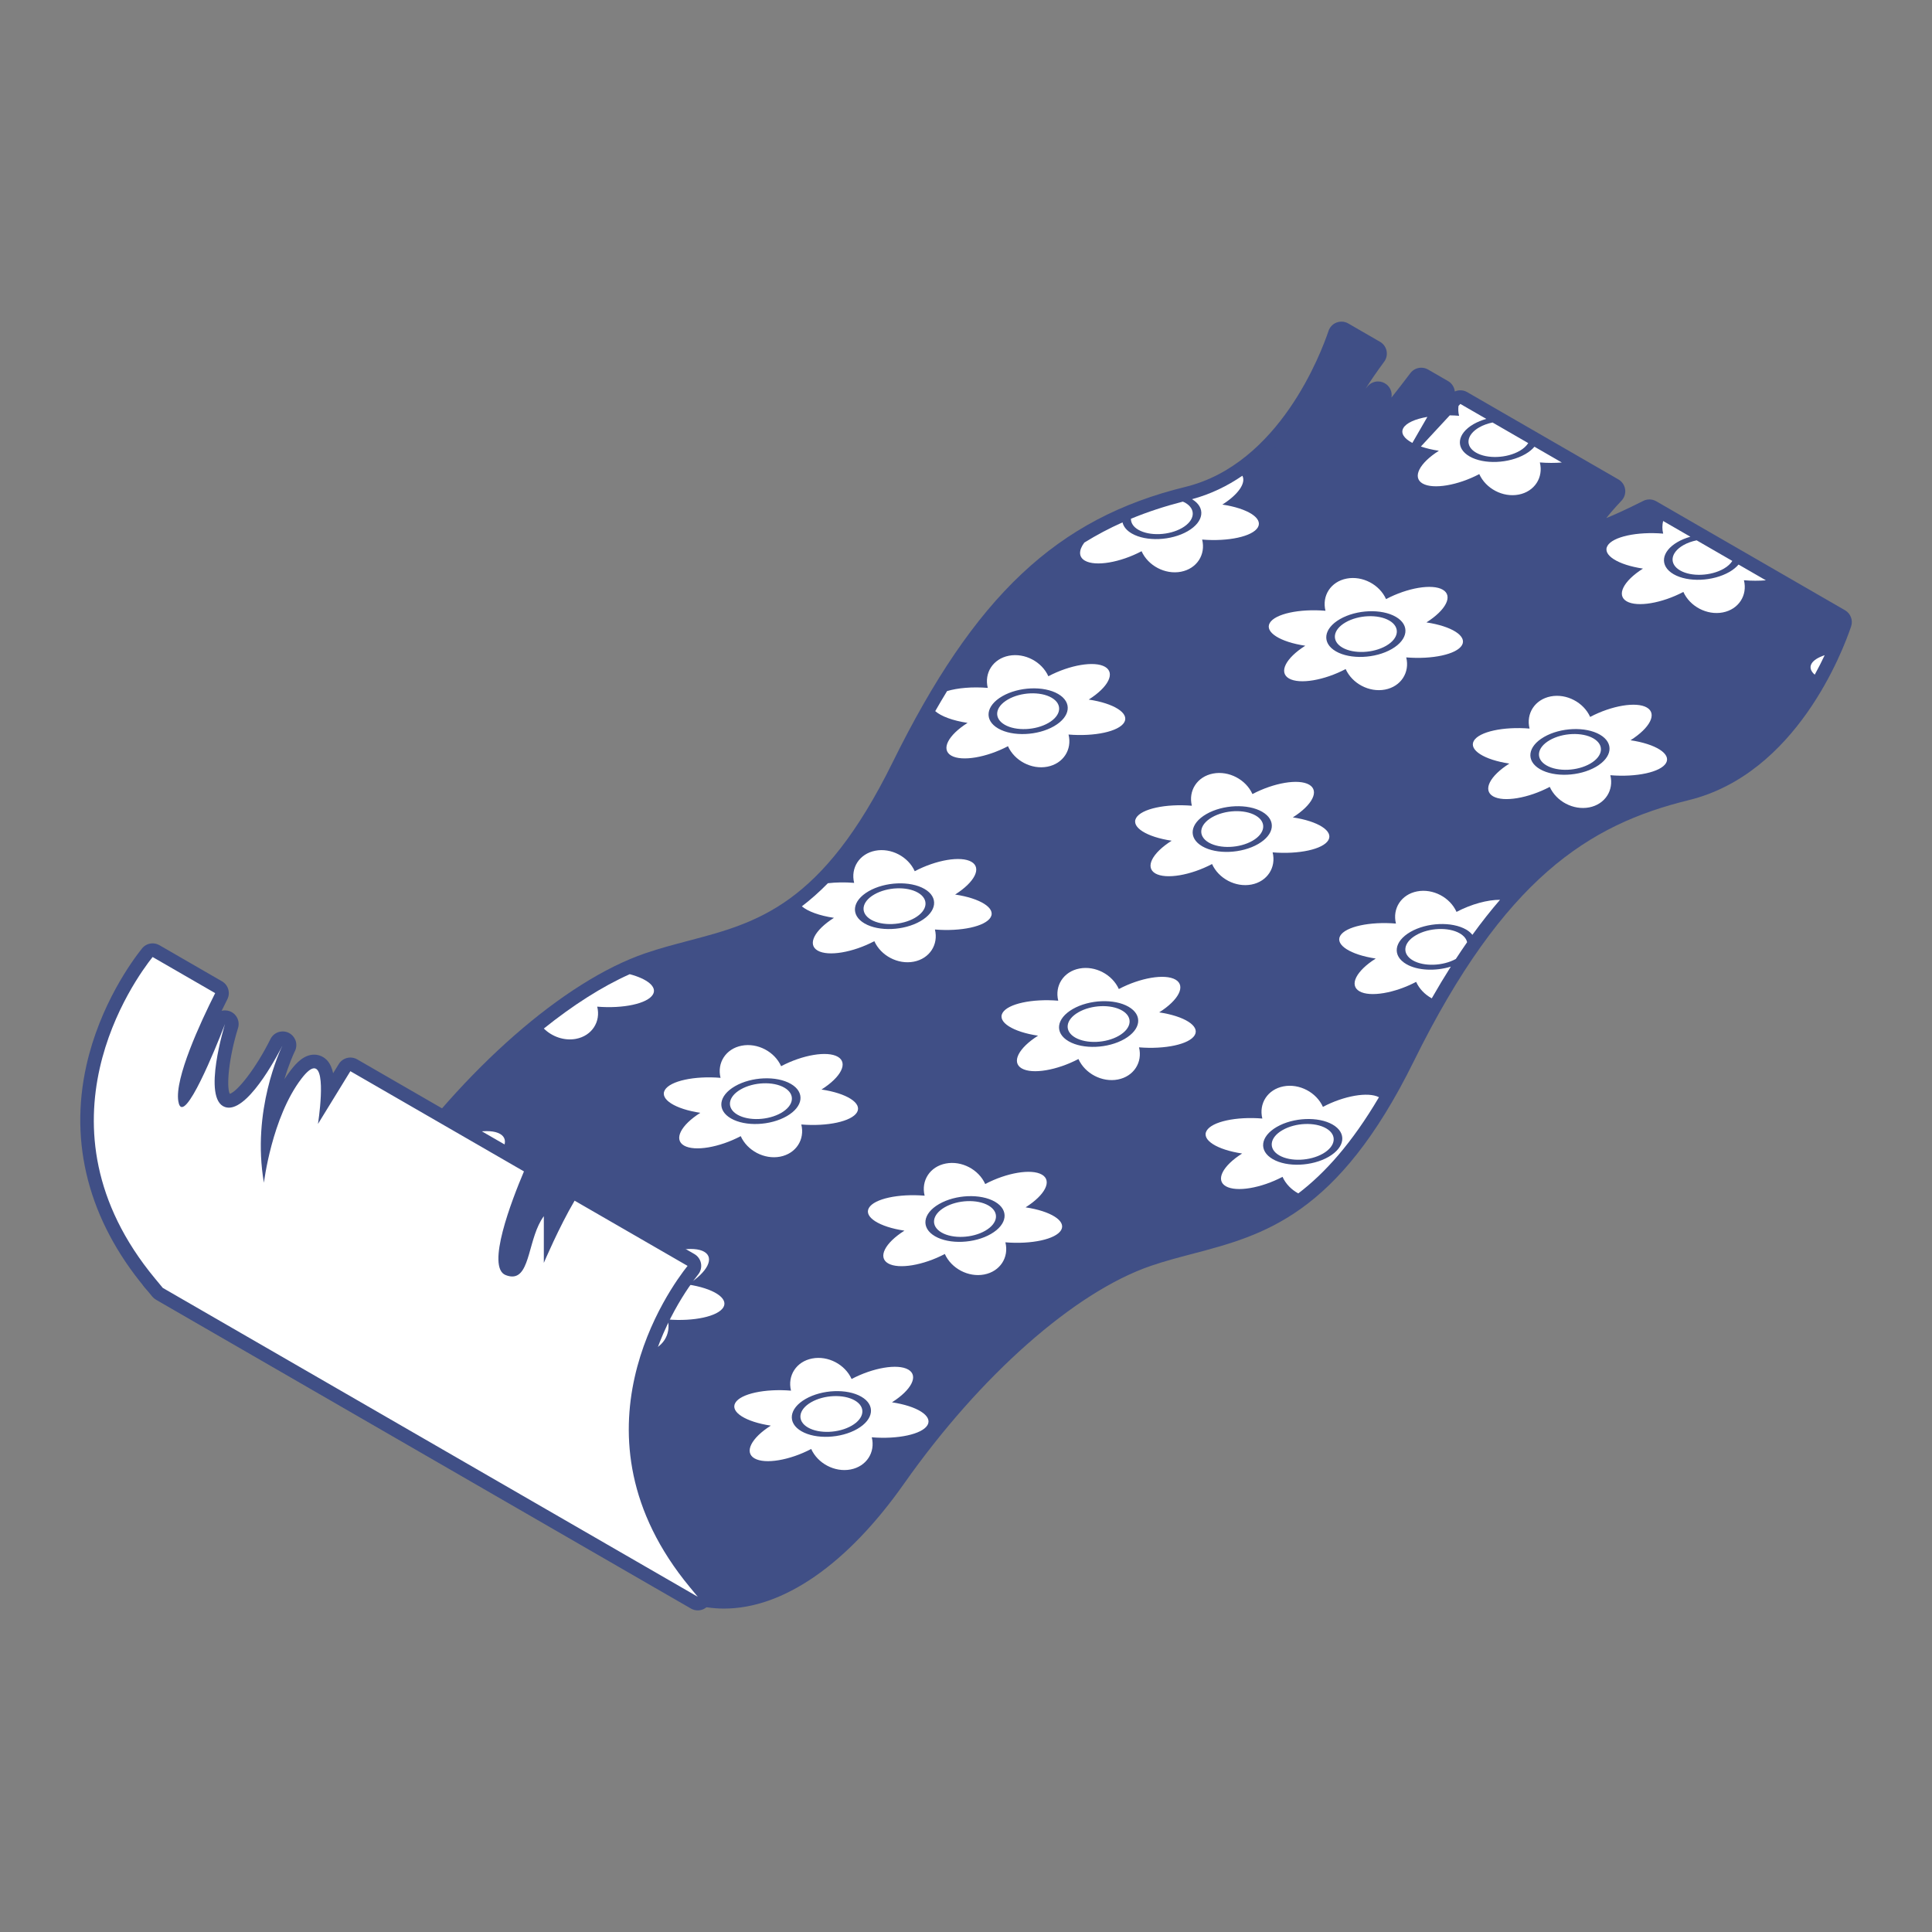 <?xml version="1.0" encoding="utf-8"?>
<!-- Generator: Adobe Illustrator 16.0.0, SVG Export Plug-In . SVG Version: 6.00 Build 0)  -->
<!DOCTYPE svg PUBLIC "-//W3C//DTD SVG 1.1//EN" "http://www.w3.org/Graphics/SVG/1.1/DTD/svg11.dtd">
<svg version="1.1" id="Calque_1" xmlns="http://www.w3.org/2000/svg" xmlns:xlink="http://www.w3.org/1999/xlink" x="0px" y="0px"
	 width="283.46px" height="283.46px" viewBox="0 0 283.46 283.46" enable-background="new 0 0 283.46 283.46" xml:space="preserve">
<rect x="0" y="0" width="283.46" height="283.46" fill="#808080" stroke="none"/>
<g>
	<path fill="#404F86" d="M106.239,235.01c-3.202,0-6.209-0.938-8.974-2.795c-0.025,0.002-0.05,0.003-0.075,0.003
		c-0.17,0-0.343-0.044-0.5-0.134l-72.881-42.076c-0.075-0.044-0.145-0.097-0.206-0.158l-1.576-1.572
		c-0.385-0.384-0.393-1.004-0.018-1.397c0.196-0.206,0.46-0.311,0.724-0.311c0.24,0,0.481,0.086,0.672,0.26
		c2.994,2.722,6.341,4.101,9.949,4.101c7.594-0.001,16.327-6.222,23.959-17.068c11.521-16.371,25.964-29.037,37.694-33.054
		c2.088-0.716,4.209-1.274,6.259-1.813c9.849-2.592,20.034-5.273,30.574-26.661c13.755-27.911,26.865-36.146,42.317-39.926
		c14.293-3.493,20.591-20.22,21.709-23.538c0.096-0.284,0.313-0.51,0.594-0.616c0.114-0.043,0.234-0.064,0.354-0.064
		c0.174,0,0.346,0.045,0.5,0.134l4.661,2.691c0.246,0.143,0.421,0.383,0.479,0.662c0.059,0.279-0.005,0.569-0.174,0.798
		c-4.016,5.444-4.538,7.345-4.593,7.866c0.597-0.003,1.887-0.796,3.727-3.013c0.197-0.238,0.482-0.361,0.771-0.361
		c0.217,0,0.435,0.07,0.618,0.214c0.426,0.336,0.507,0.95,0.182,1.384c-3.501,4.686-4.955,7.312-5.406,8.541
		c1.34-1.026,4.457-4.242,10.149-11.76c0.194-0.258,0.493-0.396,0.798-0.396c0.17,0,0.343,0.043,0.499,0.134l2.931,1.693
		c0.479,0.276,0.642,0.887,0.366,1.365l-2.663,4.617l3.869-4.175c0.194-0.21,0.463-0.32,0.733-0.32c0.172,0,0.344,0.044,0.5,0.134
		l22.196,12.814c0.265,0.153,0.445,0.418,0.489,0.721c0.045,0.302-0.052,0.608-0.262,0.831c-2.594,2.752-3.589,4.349-3.85,5.058
		c0.892-0.15,3.023-0.823,8.214-3.438c0.142-0.071,0.296-0.107,0.45-0.107c0.173,0,0.346,0.045,0.5,0.134l27.699,15.992
		c0.412,0.238,0.6,0.734,0.447,1.186c-1.177,3.492-7.825,21.101-23.129,24.841c-14.908,3.646-27.585,11.651-40.997,38.868
		c-10.945,22.207-21.578,25.005-31.861,27.71c-2.016,0.53-4.1,1.079-6.118,1.771c-11.353,3.89-25.417,16.272-36.706,32.314
		C123.705,228.646,114.614,235.01,106.239,235.01L106.239,235.01z"/>
	<path fill="#404F86" d="M196.815,49.188l4.661,2.691c-2.432,3.297-5.961,8.545-4.412,9.318c0.194,0.097,0.402,0.142,0.621,0.142
		c1.421,0,3.264-1.886,4.499-3.374c-2.376,3.18-6.924,9.611-5.5,10.467c0.067,0.041,0.146,0.06,0.236,0.06
		c1.889,0,8.596-8.569,11.604-12.544l2.931,1.693l-7.104,12.312l9.909-10.691l22.196,12.814c-2.13,2.26-4.982,5.645-3.995,6.633
		c0.104,0.104,0.287,0.153,0.536,0.153c1.463,0,5.221-1.683,9.001-3.587l27.699,15.992c-1.041,3.088-7.531,20.551-22.419,24.189
		c-16.347,3.998-28.714,13.133-41.657,39.396s-25.328,24.84-37.406,28.977c-12.078,4.139-26.352,17.27-37.199,32.686
		c-7.5,10.657-16.443,17.493-24.778,17.493c-3.723,0-7.324-1.364-10.621-4.36l1.573,1.568l-72.881-42.076l-1.576-1.572
		c3.297,2.997,6.898,4.36,10.621,4.36c8.335,0,17.279-6.837,24.777-17.493c10.849-15.416,25.123-28.547,37.2-32.684
		c12.078-4.139,24.463-2.715,37.406-28.979s25.311-35.398,41.657-39.396C189.285,69.739,195.775,52.276,196.815,49.188
		 M196.815,47.188c-0.238,0-0.479,0.042-0.707,0.129c-0.561,0.212-0.997,0.665-1.188,1.233c-1.088,3.23-7.214,19.516-20.998,22.885
		c-18.853,4.611-30.901,15.954-42.977,40.455c-10.339,20.979-19.856,23.484-29.932,26.136c-2.068,0.544-4.206,1.107-6.329,1.834
		c-11.919,4.083-26.552,16.89-38.188,33.424c-7.443,10.578-15.877,16.645-23.142,16.645c-3.351,0-6.472-1.292-9.276-3.841
		c-0.383-0.348-0.864-0.52-1.345-0.52c-0.529,0-1.056,0.209-1.449,0.621c-0.75,0.786-0.733,2.027,0.036,2.795l1.576,1.572
		c0.124,0.123,0.262,0.229,0.413,0.316l72.881,42.076c0.238,0.138,0.495,0.221,0.753,0.253c2.864,1.864,5.979,2.807,9.294,2.807
		c8.709,0,18.09-6.514,26.414-18.342c11.174-15.88,25.049-28.12,36.212-31.945c1.984-0.68,3.958-1.198,6.049-1.748
		c10.5-2.763,21.357-5.619,32.503-28.236c13.241-26.868,25.702-34.758,40.339-38.337c15.812-3.865,22.632-21.915,23.839-25.493
		c0.304-0.903-0.07-1.895-0.896-2.371L243,73.544c-0.309-0.178-0.654-0.268-1-0.268c-0.308,0-0.616,0.071-0.899,0.214
		c-2.47,1.244-4.213,2.029-5.432,2.525c0.528-0.669,1.252-1.514,2.244-2.567c0.42-0.445,0.612-1.057,0.523-1.662
		s-0.449-1.136-0.979-1.441l-22.196-12.814c-0.312-0.181-0.657-0.268-0.999-0.268c-0.28,0-0.56,0.059-0.817,0.174
		c-0.063-0.616-0.412-1.193-0.988-1.526l-2.931-1.693c-0.314-0.182-0.659-0.269-1-0.269c-0.608,0-1.205,0.277-1.596,0.793
		c-1.008,1.332-1.933,2.525-2.78,3.593c0.133-0.709-0.124-1.464-0.729-1.94c-0.366-0.289-0.803-0.429-1.236-0.429
		c-0.575,0-1.146,0.247-1.54,0.723c-0.092,0.111-0.182,0.217-0.271,0.32c0.636-1.019,1.51-2.312,2.711-3.941
		c0.338-0.458,0.465-1.039,0.349-1.596s-0.465-1.039-0.958-1.323l-4.661-2.691C197.508,47.279,197.162,47.188,196.815,47.188
		L196.815,47.188z"/>
</g>
<g>
	<path fill="#FFFFFF" d="M159.173,82.257c1.554,0.895,5.181,0.273,8.317-1.383c0.955,2.127,3.453,3.457,5.783,3.01
		c2.331-0.449,3.654-2.516,3.105-4.719c3.819,0.314,7.398-0.449,8.175-1.795c0.777-1.346-1.528-2.789-5.212-3.338
		c2.375-1.502,3.495-3.186,2.936-4.232c-2.183,1.498-4.639,2.703-7.386,3.441c2.042,1.219,1.769,3.309-0.636,4.697
		c-2.425,1.4-6.093,1.553-8.194,0.34c-0.776-0.447-1.226-1.021-1.366-1.635c-1.916,0.855-3.783,1.836-5.608,2.969
		C158.269,80.714,158.227,81.708,159.173,82.257z"/>
	<path fill="#FFFFFF" d="M127.808,134.94c1.645,0.949,4.516,0.83,6.414-0.266c1.897-1.096,2.104-2.754,0.46-3.703
		c-1.644-0.949-4.516-0.83-6.413,0.266C126.37,132.333,126.164,133.989,127.808,134.94z"/>
	<path fill="#FFFFFF" d="M167.016,77.728c1.645,0.949,4.516,0.83,6.414-0.266c1.898-1.098,2.104-2.754,0.46-3.703
		c-0.107-0.062-0.233-0.107-0.351-0.16c-2.634,0.68-5.166,1.5-7.613,2.514C165.924,76.718,166.27,77.296,167.016,77.728z"/>
	<path fill="#FFFFFF" d="M147.412,106.335c1.644,0.947,4.516,0.828,6.414-0.268c1.897-1.096,2.104-2.754,0.46-3.703
		c-1.645-0.949-4.517-0.83-6.413,0.268C145.974,103.728,145.768,105.384,147.412,106.335z"/>
	<path fill="#FFFFFF" d="M119.965,139.468c1.555,0.896,5.181,0.273,8.317-1.381c0.954,2.127,3.453,3.457,5.783,3.008
		c2.331-0.447,3.653-2.514,3.105-4.719c3.819,0.316,7.397-0.447,8.175-1.793s-1.527-2.787-5.213-3.338
		c2.867-1.812,3.945-3.906,2.393-4.803c-1.554-0.896-5.181-0.273-8.316,1.381c-0.954-2.127-3.453-3.457-5.783-3.008
		c-2.33,0.447-3.653,2.512-3.107,4.719c-1.353-0.111-2.672-0.086-3.85,0.051c-1.278,1.301-2.551,2.422-3.82,3.391
		c0.869,0.736,2.548,1.367,4.707,1.689C119.49,136.478,118.412,138.571,119.965,139.468z M127.441,130.761
		c2.426-1.4,6.094-1.553,8.195-0.34c2.101,1.213,1.836,3.33-0.588,4.73c-2.426,1.4-6.096,1.553-8.195,0.34
		C124.753,134.278,125.017,132.159,127.441,130.761z"/>
	<path fill="#FFFFFF" d="M139.568,110.862c1.555,0.896,5.181,0.273,8.318-1.381c0.954,2.127,3.453,3.457,5.783,3.008
		c2.33-0.447,3.653-2.514,3.105-4.719c3.819,0.316,7.397-0.447,8.175-1.793c0.776-1.346-1.528-2.787-5.213-3.338
		c2.866-1.812,3.944-3.906,2.392-4.805c-1.553-0.896-5.18-0.271-8.316,1.383c-0.954-2.127-3.453-3.457-5.783-3.01
		c-2.33,0.449-3.652,2.514-3.106,4.719c-2.249-0.186-4.409,0.004-5.968,0.467c-0.58,0.949-1.16,1.932-1.739,2.943
		c0.856,0.752,2.552,1.395,4.744,1.723C139.096,107.87,138.016,109.964,139.568,110.862z M147.045,102.153
		c2.426-1.4,6.095-1.553,8.195-0.34s1.837,3.332-0.588,4.732c-2.426,1.398-6.094,1.551-8.195,0.338
		C144.357,105.673,144.62,103.554,147.045,102.153z"/>
	<path fill="#FFFFFF" d="M59.131,178.013c0.955,2.125,3.453,3.457,5.783,3.01c2.33-0.449,3.654-2.516,3.105-4.721
		c3.818,0.314,7.398-0.449,8.175-1.793c0.777-1.346-1.528-2.789-5.212-3.34c2.865-1.811,3.945-3.906,2.391-4.803
		c-1.553-0.896-5.18-0.273-8.316,1.383c-0.209-0.469-0.504-0.889-0.845-1.27c-0.848,1.027-1.68,2.072-2.501,3.133
		c1.752-0.211,3.535,0.018,4.773,0.732c2.102,1.213,1.837,3.33-0.588,4.73c-2.426,1.4-6.094,1.553-8.194,0.34
		c-0.069-0.041-0.115-0.088-0.18-0.131c-1.132,1.561-2.294,3.037-3.48,4.416C55.616,179.483,57.439,178.903,59.131,178.013z"/>
	<path fill="#FFFFFF" d="M194.096,162.399c-0.954-2.129-3.453-3.457-5.783-3.01c-2.33,0.449-3.652,2.514-3.107,4.721
		c-3.818-0.314-7.396,0.447-8.174,1.793c-0.775,1.346,1.528,2.789,5.212,3.338c-2.865,1.811-3.944,3.906-2.392,4.803
		c1.555,0.896,5.181,0.273,8.317-1.381c0.468,1.041,1.308,1.887,2.313,2.432c3.898-2.967,7.843-7.342,11.838-14.113
		C200.725,160.151,197.178,160.772,194.096,162.399z M194.936,169.728c-2.426,1.4-6.095,1.553-8.195,0.34
		c-2.101-1.215-1.836-3.332,0.588-4.73c2.426-1.4,6.095-1.553,8.195-0.342C197.624,166.21,197.359,168.327,194.936,169.728z"/>
	<path fill="#FFFFFF" d="M164.625,148.259c-1.643-0.949-4.516-0.83-6.413,0.266c-1.898,1.096-2.104,2.754-0.46,3.703
		c1.643,0.949,4.516,0.832,6.413-0.266C166.062,150.866,166.27,149.208,164.625,148.259z"/>
	<path fill="#FFFFFF" d="M194.568,165.548c-1.643-0.949-4.516-0.832-6.413,0.266c-1.897,1.096-2.104,2.752-0.461,3.703
		c1.644,0.949,4.517,0.828,6.415-0.266C196.007,168.153,196.213,166.495,194.568,165.548z"/>
	<path fill="#FFFFFF" d="M213.699,133.792c-0.953-2.127-3.453-3.457-5.783-3.008s-3.652,2.514-3.106,4.719
		c-3.818-0.316-7.396,0.449-8.174,1.793c-0.776,1.346,1.528,2.789,5.211,3.34c-2.864,1.811-3.943,3.904-2.392,4.803
		c1.555,0.896,5.181,0.273,8.318-1.381c0.464,1.033,1.296,1.871,2.293,2.418c0.932-1.629,1.864-3.184,2.797-4.652
		c-2.23,0.688-4.859,0.596-6.519-0.363c-2.101-1.213-1.837-3.33,0.588-4.73s6.095-1.553,8.194-0.34
		c0.393,0.227,0.674,0.49,0.902,0.768c1.342-1.855,2.692-3.568,4.054-5.141C218.289,132.005,215.883,132.642,213.699,133.792z"/>
	<path fill="#FFFFFF" d="M214.173,136.94c-1.644-0.949-4.516-0.83-6.413,0.266c-1.898,1.098-2.105,2.754-0.461,3.705
		c1.611,0.928,4.398,0.826,6.296-0.211c0.552-0.842,1.103-1.666,1.655-2.457C215.146,137.755,214.791,137.298,214.173,136.94z"/>
	<path fill="#FFFFFF" d="M208.469,65.513c0.76,0.258,1.648,0.475,2.643,0.623c-2.865,1.811-3.943,3.904-2.392,4.803
		c1.556,0.896,5.181,0.273,8.318-1.381c0.954,2.125,3.452,3.457,5.783,3.008s3.653-2.516,3.105-4.719
		c1.116,0.092,2.21,0.09,3.221,0.01l-4.013-2.316c-0.327,0.385-0.765,0.754-1.331,1.08c-2.425,1.4-6.094,1.553-8.194,0.34
		s-1.838-3.33,0.588-4.732c0.566-0.326,1.205-0.578,1.871-0.768l-3.807-2.197l-0.27,0.291c-0.057,0.465-0.041,0.951,0.082,1.449
		c-0.459-0.037-0.915-0.061-1.363-0.066L208.469,65.513z"/>
	<path fill="#FFFFFF" d="M58.656,174.864c1.645,0.949,4.516,0.83,6.414-0.266c1.897-1.096,2.104-2.754,0.46-3.703
		c-1.142-0.658-2.87-0.791-4.458-0.451c-1.001,1.312-1.987,2.641-2.939,3.992c-0.006,0.01-0.012,0.018-0.019,0.027
		C58.266,174.606,58.443,174.741,58.656,174.864z"/>
	<path fill="#FFFFFF" d="M175.29,151.872c0.776-1.348-1.528-2.789-5.214-3.338c2.867-1.812,3.945-3.906,2.393-4.805
		c-1.553-0.896-5.181-0.271-8.316,1.381c-0.955-2.125-3.453-3.457-5.783-3.008c-2.33,0.447-3.654,2.514-3.107,4.719
		c-3.818-0.314-7.396,0.447-8.174,1.793c-0.775,1.346,1.528,2.789,5.212,3.34c-2.866,1.811-3.944,3.904-2.392,4.803
		c1.555,0.896,5.18,0.273,8.318-1.381c0.954,2.125,3.452,3.457,5.782,3.008c2.331-0.449,3.654-2.516,3.106-4.719
		C170.934,153.979,174.513,153.216,175.29,151.872z M164.991,152.438c-2.425,1.4-6.093,1.553-8.194,0.34
		c-2.101-1.211-1.837-3.33,0.588-4.73c2.426-1.4,6.095-1.553,8.195-0.34C167.682,148.921,167.417,151.04,164.991,152.438z"/>
	<path fill="#FFFFFF" d="M136.082,209.085c0.776-1.346-1.529-2.789-5.213-3.34c2.866-1.811,3.945-3.906,2.391-4.803
		c-1.553-0.896-5.18-0.273-8.315,1.383c-0.954-2.129-3.453-3.459-5.783-3.01c-2.33,0.447-3.653,2.514-3.106,4.719
		c-3.819-0.314-7.397,0.447-8.174,1.793c-0.777,1.346,1.527,2.789,5.211,3.338c-2.865,1.812-3.945,3.906-2.393,4.805
		c1.555,0.896,5.182,0.273,8.318-1.381c0.955,2.125,3.453,3.457,5.783,3.008c2.331-0.449,3.654-2.514,3.105-4.719
		C131.726,211.192,135.305,210.429,136.082,209.085z M125.783,209.651c-2.426,1.4-6.093,1.553-8.194,0.34
		c-2.101-1.213-1.837-3.332,0.588-4.73c2.426-1.4,6.095-1.553,8.194-0.34C128.473,206.134,128.209,208.251,125.783,209.651z"/>
	<path fill="#FFFFFF" d="M125.417,205.472c-1.644-0.949-4.515-0.83-6.413,0.266s-2.104,2.754-0.461,3.703
		c1.645,0.949,4.516,0.83,6.414-0.266S127.061,206.421,125.417,205.472z"/>
	<path fill="#FFFFFF" d="M147.51,182.271c3.82,0.316,7.398-0.447,8.176-1.793c0.776-1.346-1.527-2.787-5.213-3.338
		c2.867-1.812,3.945-3.906,2.393-4.803c-1.554-0.896-5.181-0.273-8.317,1.381c-0.954-2.127-3.453-3.457-5.783-3.008
		c-2.329,0.447-3.653,2.512-3.106,4.719c-3.818-0.316-7.396,0.447-8.174,1.793c-0.776,1.344,1.527,2.787,5.211,3.338
		c-2.865,1.812-3.943,3.906-2.392,4.803c1.555,0.896,5.181,0.273,8.318-1.381c0.954,2.127,3.452,3.457,5.783,3.008
		C146.735,186.542,148.059,184.476,147.51,182.271z M137.193,181.386c-2.102-1.213-1.838-3.332,0.588-4.732s6.094-1.551,8.195-0.34
		c2.1,1.213,1.836,3.332-0.59,4.732C142.963,182.446,139.294,182.599,137.193,181.386z"/>
	<path fill="#FFFFFF" d="M75.869,216.79c-1.139-0.658-2.866-0.791-4.453-0.453l5.237,3.025
		C77.24,218.444,77.01,217.448,75.869,216.79z"/>
	<path fill="#FFFFFF" d="M95.799,145.901c0.64-1.107-0.814-2.279-3.405-2.969c-4.079,1.822-8.345,4.559-12.603,7.973
		c1.216,1.203,3.014,1.838,4.728,1.51c2.329-0.449,3.653-2.516,3.104-4.721C91.442,148.011,95.021,147.247,95.799,145.901z"/>
	<path fill="#FFFFFF" d="M45.926,199.501c-1.14-0.656-2.867-0.789-4.453-0.451l5.236,3.023
		C47.297,201.157,47.066,200.161,45.926,199.501z"/>
	<path fill="#FFFFFF" d="M95.474,188.183c-1.644-0.949-4.516-0.828-6.413,0.266c-1.898,1.098-2.104,2.754-0.461,3.703
		c1.645,0.949,4.516,0.832,6.414-0.264C96.911,190.79,97.117,189.134,95.474,188.183z"/>
	<path fill="#FFFFFF" d="M51.637,204.919c2.448-0.195,4.403-0.854,4.954-1.805c0.776-1.346-1.528-2.789-5.213-3.338
		c2.866-1.812,3.945-3.906,2.392-4.803c-1.553-0.898-5.18-0.273-8.316,1.381c-0.955-2.127-3.453-3.457-5.783-3.008
		c-1.65,0.316-2.778,1.451-3.112,2.865l4,2.311c2.187-0.621,4.714-0.502,6.323,0.428c1.609,0.932,1.819,2.389,0.744,3.65
		L51.637,204.919z"/>
	<path fill="#FFFFFF" d="M81.581,222.206c2.448-0.193,4.403-0.854,4.952-1.803c0.777-1.348-1.527-2.789-5.212-3.34
		c2.866-1.811,3.946-3.906,2.392-4.803c-1.553-0.896-5.18-0.273-8.316,1.381c-0.954-2.127-3.453-3.457-5.783-3.008
		c-1.65,0.316-2.777,1.451-3.111,2.867l4,2.309c2.187-0.621,4.713-0.5,6.322,0.428c1.609,0.93,1.819,2.389,0.744,3.652
		L81.581,222.206z"/>
	<path fill="#FFFFFF" d="M216.563,66.409c1.644,0.949,4.517,0.83,6.414-0.266c0.581-0.336,0.984-0.727,1.243-1.131l-5.238-3.025
		c-0.701,0.15-1.377,0.383-1.959,0.719C215.126,63.802,214.92,65.46,216.563,66.409z"/>
	<path fill="#FFFFFF" d="M114.462,169.704c2.33-0.451,3.653-2.518,3.104-4.721c3.82,0.314,7.398-0.449,8.176-1.793
		c0.776-1.348-1.527-2.789-5.213-3.338c2.866-1.812,3.945-3.906,2.392-4.805c-1.554-0.896-5.181-0.271-8.316,1.383
		c-0.954-2.129-3.453-3.459-5.784-3.01c-2.329,0.447-3.652,2.516-3.105,4.719c-3.818-0.314-7.397,0.447-8.174,1.793
		c-0.775,1.348,1.527,2.789,5.211,3.338c-2.865,1.812-3.943,3.906-2.392,4.805c1.555,0.896,5.181,0.273,8.317-1.381
		C109.633,168.819,112.132,170.149,114.462,169.704z M107.838,159.366c2.425-1.4,6.094-1.553,8.193-0.34
		c2.102,1.213,1.838,3.332-0.588,4.73c-2.425,1.4-6.093,1.553-8.194,0.34C105.149,162.884,105.412,160.767,107.838,159.366z"/>
	<path fill="#FFFFFF" d="M114.617,163.28c1.898-1.096,2.104-2.754,0.461-3.703c-1.645-0.949-4.516-0.828-6.414,0.266
		c-1.898,1.096-2.104,2.754-0.461,3.703C109.848,164.495,112.72,164.376,114.617,163.28z"/>
	<path fill="#FFFFFF" d="M100.926,188.458c2.865-1.811,3.945-3.906,2.392-4.803s-5.181-0.273-8.317,1.381
		c-0.953-2.127-3.453-3.457-5.782-3.008c-2.331,0.447-3.653,2.514-3.107,4.719c-3.818-0.316-7.396,0.447-8.173,1.793
		c-0.777,1.346,1.527,2.787,5.21,3.338c-2.864,1.812-3.943,3.906-2.391,4.803c1.554,0.896,5.181,0.273,8.317-1.381
		c0.954,2.127,3.453,3.457,5.783,3.01c2.33-0.449,3.654-2.516,3.105-4.721c3.819,0.316,7.397-0.447,8.175-1.793
		C106.914,190.45,104.61,189.007,100.926,188.458z M95.84,192.364c-2.426,1.4-6.094,1.553-8.194,0.34s-1.837-3.332,0.589-4.732
		c2.424-1.4,6.093-1.553,8.193-0.34C98.529,188.845,98.266,190.964,95.84,192.364z"/>
	<path fill="#FFFFFF" d="M145.021,176.866c-1.645-0.949-4.516-0.832-6.414,0.264c-1.897,1.098-2.104,2.754-0.46,3.705
		c1.644,0.949,4.516,0.83,6.413-0.266C146.459,179.472,146.665,177.815,145.021,176.866z"/>
	<path fill="#FFFFFF" d="M265.787,97.372c-0.314,0.545-0.116,1.105,0.468,1.617c0.554-1.008,1.038-1.969,1.458-2.859
		C266.767,96.444,266.08,96.866,265.787,97.372z"/>
	<path fill="#FFFFFF" d="M233.776,108.333c-1.644-0.947-4.515-0.828-6.413,0.268s-2.104,2.754-0.461,3.701
		c1.645,0.951,4.516,0.832,6.414-0.264C235.215,110.94,235.421,109.284,233.776,108.333z"/>
	<path fill="#FFFFFF" d="M244.441,111.946c0.776-1.346-1.528-2.789-5.213-3.338c2.866-1.812,3.945-3.906,2.392-4.803
		s-5.181-0.273-8.316,1.381c-0.954-2.127-3.453-3.457-5.783-3.01c-2.33,0.449-3.653,2.516-3.106,4.719
		c-3.818-0.314-7.397,0.451-8.174,1.795c-0.776,1.346,1.527,2.789,5.211,3.34c-2.865,1.809-3.944,3.902-2.391,4.803
		c1.554,0.895,5.18,0.273,8.316-1.383c0.955,2.127,3.453,3.457,5.784,3.01c2.331-0.449,3.653-2.516,3.104-4.721
		C240.086,114.056,243.664,113.292,244.441,111.946z M234.144,112.515c-2.426,1.4-6.095,1.553-8.195,0.34s-1.837-3.332,0.589-4.73
		c2.425-1.402,6.094-1.553,8.193-0.342C236.832,108.997,236.568,111.114,234.144,112.515z"/>
	<path fill="#FFFFFF" d="M246.507,83.696c1.644,0.949,4.516,0.83,6.414-0.266c0.581-0.336,0.984-0.727,1.243-1.131l-5.237-3.023
		c-0.701,0.148-1.378,0.381-1.959,0.717C245.069,81.091,244.863,82.749,246.507,83.696z"/>
	<path fill="#FFFFFF" d="M194.894,123.265c0.776-1.346-1.528-2.787-5.212-3.338c2.866-1.812,3.945-3.904,2.391-4.803
		c-1.553-0.896-5.18-0.273-8.316,1.381c-0.954-2.127-3.453-3.457-5.783-3.01c-2.33,0.449-3.652,2.516-3.106,4.721
		c-3.818-0.314-7.397,0.447-8.175,1.793c-0.775,1.346,1.528,2.789,5.212,3.34c-2.865,1.809-3.944,3.904-2.392,4.801
		c1.555,0.896,5.181,0.273,8.318-1.381c0.954,2.127,3.452,3.457,5.783,3.01c2.33-0.449,3.653-2.516,3.105-4.721
		C190.538,125.374,194.117,124.61,194.894,123.265z M184.596,123.833c-2.426,1.4-6.094,1.553-8.195,0.34
		c-2.101-1.213-1.836-3.332,0.589-4.73c2.425-1.4,6.095-1.553,8.194-0.34C187.285,120.315,187.021,122.433,184.596,123.833z"/>
	<path fill="#FFFFFF" d="M235.844,80.085c-0.775,1.344,1.527,2.787,5.211,3.338c-2.864,1.811-3.943,3.904-2.391,4.803
		c1.555,0.896,5.181,0.273,8.317-1.381c0.954,2.125,3.453,3.457,5.783,3.01c2.331-0.449,3.653-2.516,3.104-4.721
		c1.117,0.092,2.209,0.09,3.221,0.01l-4.011-2.314c-0.328,0.383-0.765,0.752-1.331,1.078c-2.426,1.4-6.095,1.555-8.195,0.34
		c-2.1-1.213-1.837-3.332,0.588-4.73c0.566-0.328,1.205-0.58,1.871-0.77l-4-2.309c-0.137,0.584-0.153,1.209,0.006,1.852
		C240.199,77.976,236.621,78.739,235.844,80.085z"/>
	<path fill="#FFFFFF" d="M186.297,91.403c-0.776,1.344,1.527,2.787,5.211,3.338c-2.865,1.811-3.944,3.904-2.392,4.803
		c1.555,0.896,5.181,0.273,8.317-1.381c0.955,2.127,3.453,3.457,5.783,3.01c2.33-0.449,3.654-2.516,3.105-4.721
		c3.819,0.316,7.398-0.449,8.176-1.793c0.776-1.346-1.528-2.789-5.213-3.34c2.866-1.811,3.945-3.904,2.392-4.801
		c-1.553-0.898-5.181-0.275-8.317,1.381c-0.953-2.129-3.452-3.457-5.782-3.01c-2.329,0.449-3.653,2.514-3.106,4.721
		C190.652,89.294,187.073,90.058,186.297,91.403z M196.594,90.835c2.424-1.398,6.094-1.553,8.194-0.34s1.837,3.332-0.589,4.73
		c-2.424,1.402-6.094,1.553-8.194,0.342C193.904,94.353,194.168,92.235,196.594,90.835z"/>
	<path fill="#FFFFFF" d="M205.9,62.796c-0.438,0.758,0.104,1.549,1.318,2.189l2.204-3.82
		C207.665,61.466,206.338,62.038,205.9,62.796z"/>
	<path fill="#FFFFFF" d="M184.229,119.653c-1.645-0.949-4.517-0.83-6.414,0.266s-2.104,2.754-0.46,3.703
		c1.644,0.947,4.516,0.828,6.414-0.266C185.666,122.259,185.873,120.601,184.229,119.653z"/>
	<path fill="#FFFFFF" d="M196.96,95.017c1.644,0.947,4.516,0.828,6.413-0.268c1.898-1.096,2.104-2.754,0.461-3.703
		c-1.645-0.949-4.517-0.83-6.414,0.266C195.522,92.409,195.316,94.065,196.96,95.017z"/>
</g>
<g>
	<path fill="#FFFFFF" d="M102.375,235.274c-0.171,0-0.343-0.044-0.5-0.134l-78.49-45.316c-0.103-0.06-0.193-0.136-0.269-0.227
		l-1.152-1.392c-19.296-23.302-2.35-45.917-0.354-48.418c0.196-0.245,0.486-0.376,0.782-0.376c0.17,0,0.343,0.043,0.5,0.134
		l9.178,5.299c0.459,0.265,0.631,0.842,0.394,1.315c-3.353,6.67-5.3,11.987-5.355,14.559c1.239-1.856,3.363-6.606,4.97-10.83
		c0.151-0.398,0.531-0.645,0.935-0.645c0.108,0,0.218,0.018,0.326,0.055c0.511,0.177,0.789,0.727,0.629,1.242
		c-1.482,4.77-2.106,10.434-0.632,10.937c0.077,0.026,0.157,0.039,0.244,0.039c1.756,0,4.906-4.424,6.98-8.587
		c0.005-0.011,0.021-0.042,0.022-0.045c0.176-0.348,0.528-0.549,0.894-0.549c0.15,0,0.302,0.033,0.445,0.104
		c0.493,0.246,0.694,0.843,0.452,1.336c-0.003,0.008-0.016,0.032-0.018,0.037c-0.138,0.28-2.605,5.404-3.024,12.361
		c0.881-2.857,2.2-6.046,4.126-8.55c1.002-1.304,1.814-1.885,2.634-1.885c0.474,0,0.912,0.208,1.234,0.585
		c0.672,0.788,0.824,2.535,0.767,4.33l2.465-4.015c0.188-0.307,0.516-0.477,0.853-0.477c0.17,0,0.342,0.043,0.499,0.134L77.374,171
		c0.438,0.253,0.618,0.791,0.421,1.257c-2.852,6.729-4.191,11.936-3.495,13.587c0.102,0.242,0.209,0.284,0.254,0.302
		c0.234,0.092,0.436,0.138,0.602,0.138c0.792,0,1.258-1.661,1.752-3.419c0.47-1.676,1.004-3.576,2.081-5.025
		c0.192-0.26,0.492-0.404,0.803-0.404c0.105,0,0.21,0.017,0.314,0.051c0.41,0.135,0.686,0.518,0.686,0.949v2.254
		c0.777-1.61,1.712-3.443,2.655-5.038c0.187-0.315,0.52-0.491,0.862-0.491c0.169,0,0.342,0.043,0.499,0.134l16.573,9.568
		c0.252,0.146,0.428,0.395,0.482,0.681s-0.019,0.581-0.201,0.81c-3.087,3.869-17.577,24.269,0.333,45.895l1.15,1.391
		c0.309,0.372,0.306,0.913-0.006,1.283C102.943,235.151,102.661,235.274,102.375,235.274z"/>
	<path fill="#404F86" d="M22.391,140.411l9.178,5.299c-2.168,4.312-5.955,12.475-5.408,15.852c0.097,0.601,0.282,0.861,0.529,0.861
		c1.69,0,6.322-12.18,6.322-12.18s-3.426,11.012,0,12.18c0.185,0.062,0.374,0.093,0.567,0.093c3.262,0,7.562-8.515,7.876-9.144
		c-0.314,0.641-4.566,9.571-2.734,20.16c0,0,1.155-9.617,5.525-15.299c0.817-1.062,1.413-1.494,1.841-1.494
		c1.863,0,0.563,8.168,0.563,8.168l4.755-7.744l25.469,14.703c-1.84,4.342-5.584,14.078-2.684,15.211
		c0.361,0.141,0.68,0.206,0.965,0.206c2.68,0,2.343-5.762,4.635-8.849v6.852c0,0,2.26-5.311,4.516-9.127l16.573,9.568
		c-2.541,3.186-18.271,24.678,0.345,47.156c0.379,0.459,0.769,0.93,1.15,1.391l-78.49-45.316c-0.385-0.463-0.77-0.928-1.15-1.389
		C4.117,165.087,19.85,143.597,22.391,140.411 M41.473,153.335h0.005 M41.473,153.335c0,0-0.006,0.013-0.018,0.037
		C41.466,153.348,41.473,153.335,41.473,153.335 M22.392,138.411c-0.592,0-1.173,0.262-1.564,0.753
		c-1.405,1.761-6.145,8.203-8.15,17.152c-2.567,11.451,0.378,22.699,8.517,32.528c0.381,0.461,0.767,0.928,1.153,1.392
		c0.151,0.182,0.333,0.336,0.538,0.454l78.49,45.316c0.313,0.181,0.658,0.268,0.999,0.268c0.573,0,1.138-0.246,1.529-0.71
		c0.625-0.739,0.63-1.82,0.012-2.565l-1.148-1.389c-7.427-8.967-10.016-18.758-7.697-29.103c1.819-8.116,6.104-13.941,7.374-15.533
		c0.363-0.455,0.51-1.047,0.402-1.619c-0.108-0.572-0.461-1.068-0.965-1.36l-16.573-9.568c-0.315-0.182-0.659-0.268-0.998-0.268
		c-0.685,0-1.351,0.352-1.724,0.982c-0.398,0.674-0.795,1.389-1.18,2.112c-0.24-0.328-0.581-0.584-0.986-0.718
		c-0.207-0.068-0.418-0.102-0.627-0.102c-0.621,0-1.222,0.29-1.606,0.808c-1.187,1.599-1.746,3.593-2.24,5.352
		c-0.221,0.788-0.533,1.899-0.821,2.467c-0.158-1.399,0.63-5.426,3.591-12.414c0.394-0.93,0.033-2.008-0.841-2.513l-25.469-14.703
		c-0.314-0.182-0.659-0.268-0.998-0.268c-0.673,0-1.33,0.34-1.707,0.953l-0.827,1.347c-0.171-0.772-0.435-1.369-0.792-1.787
		c-0.515-0.604-1.224-0.937-1.995-0.937c-1.486,0-2.612,1.216-3.426,2.274c-0.329,0.428-0.641,0.874-0.937,1.335
		c0.676-2.279,1.362-3.756,1.504-4.053c0.157-0.285,0.246-0.612,0.246-0.961c0-1.05-0.807-1.911-1.835-1.993
		c-0.055-0.005-0.11-0.007-0.166-0.007c-0.083,0-0.167,0.005-0.249,0.015c-0.288,0.036-0.558,0.133-0.794,0.277
		c-0.242,0.147-0.454,0.347-0.619,0.593c-0.057,0.084-0.107,0.173-0.15,0.266c-2.149,4.313-4.828,7.661-5.95,8.003
		c-0.528-1.051-0.144-5.298,1.21-9.651c0.321-1.031-0.235-2.132-1.257-2.484c-0.216-0.074-0.436-0.109-0.653-0.109
		c-0.168,0-0.334,0.021-0.494,0.062c0.265-0.547,0.544-1.113,0.837-1.696c0.476-0.947,0.131-2.101-0.787-2.631l-9.178-5.298
		C23.077,138.498,22.733,138.411,22.392,138.411L22.392,138.411z"/>
</g>
</svg>
